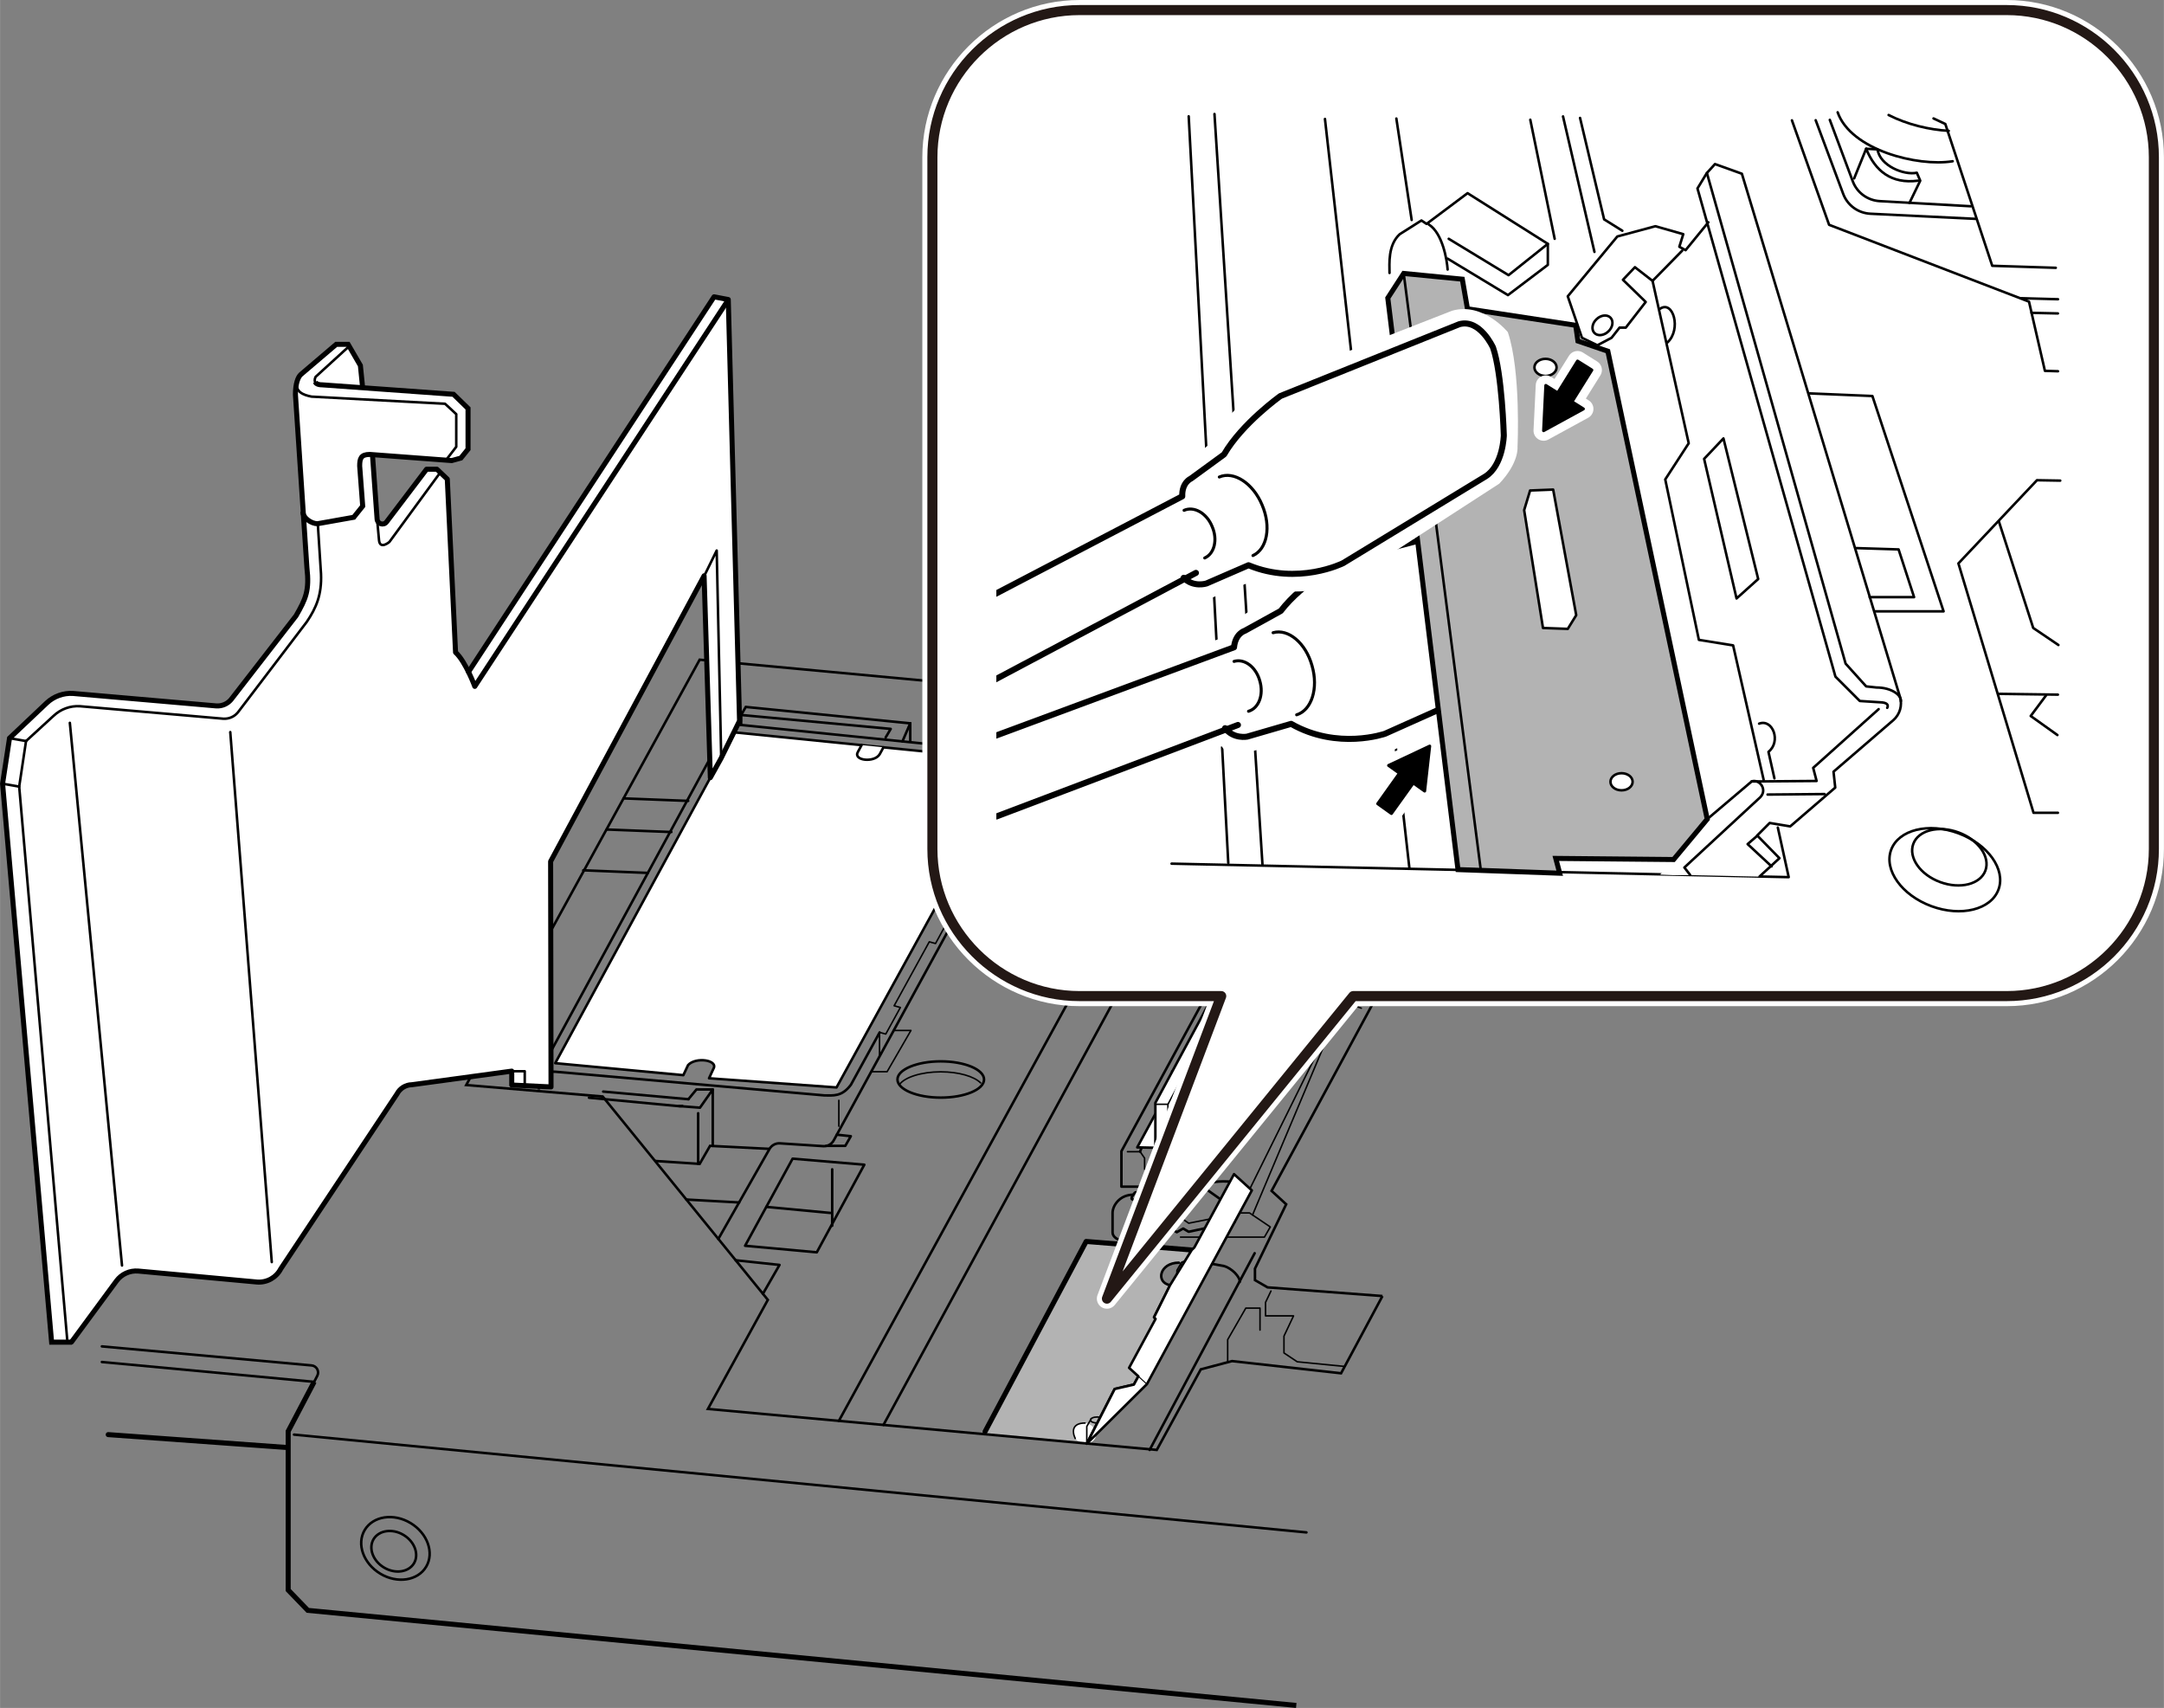 <?xml version="1.0" encoding="UTF-8"?><svg xmlns="http://www.w3.org/2000/svg" width="75.8mm" height="59.82mm" xmlns:xlink="http://www.w3.org/1999/xlink" viewBox="0 0 214.87 169.58"><rect x="0" y="0" width="214.87" height="169.58" fill="#808080" stroke="none"/><defs><style>.cls-1,.cls-2,.cls-3,.cls-4,.cls-5,.cls-6,.cls-7,.cls-8,.cls-9,.cls-10,.cls-11,.cls-12{stroke-linejoin:round;}.cls-1,.cls-2,.cls-5,.cls-13,.cls-6,.cls-14,.cls-15,.cls-9,.cls-10,.cls-11,.cls-16,.cls-12{fill:none;}.cls-1,.cls-7{stroke:#fff;stroke-width:2px;}.cls-2{stroke-width:.6px;}.cls-2,.cls-3,.cls-4,.cls-5,.cls-6,.cls-7,.cls-8,.cls-9,.cls-10,.cls-12{stroke-linecap:round;}.cls-2,.cls-4,.cls-17,.cls-5,.cls-13,.cls-6,.cls-8,.cls-18,.cls-15,.cls-9,.cls-10,.cls-11,.cls-16,.cls-12{stroke:#000;}.cls-3{stroke:#231815;}.cls-3,.cls-17,.cls-8,.cls-19{fill:#fff;}.cls-4,.cls-10{stroke-width:.3px;}.cls-17,.cls-13,.cls-18,.cls-15,.cls-16{stroke-miterlimit:10;}.cls-17,.cls-8,.cls-15,.cls-9{stroke-width:.25px;}.cls-5,.cls-13{stroke-width:.1px;}.cls-6,.cls-18,.cls-16{stroke-width:.5px;}.cls-14,.cls-20,.cls-19{stroke-width:0px;}.cls-20,.cls-18{fill:#b3b3b3;}.cls-21{clip-path:url(#clippath);}.cls-11,.cls-12{stroke-width:.15px;}</style><clipPath id="clippath"><rect class="cls-14" x="98.93" y="9.22" width="108.6" height="89.46"/></clipPath></defs><g id="_レイヤー_1"><path class="cls-20" d="m118.33,125.13v-1.03l-10.48-.84-10.18,19.13,10.24.95,2.77-5.43,1.91-.44,3.03-5.57-1.03-1.11,1.6-3.19c-1.48-.25-1.06-2.23.86-2.23l1.3-.24Z"/><ellipse class="cls-19" cx="107.69" cy="142.29" rx="1" ry="1.18" transform="translate(-64.9 187.66) rotate(-67.61)"/><path class="cls-9" d="m31.19,137.2l.31-.6c.23-.44-.06-.98-.56-1.03l-20.83-1.89"/><polyline class="cls-16" points="128.71 169.33 30.56 159.89 28.61 157.87 28.61 142.11 31.19 137.2"/><line class="cls-9" x1="129.72" y1="152.15" x2="29.19" y2="142.44"/><path class="cls-9" d="m40.76,151.22c1.68,1.01,2.38,2.95,1.55,4.34-.83,1.39-2.87,1.7-4.55.69-1.68-1.01-2.38-2.95-1.55-4.34.83-1.39,2.87-1.7,4.55-.69Z"/><path class="cls-9" d="m40.06,152.4c1.11.66,1.57,1.93,1.04,2.82-.54.89-1.87,1.08-2.97.42-1.11-.66-1.57-1.93-1.04-2.82.54-.89,1.87-1.08,2.97-.42Z"/><line class="cls-6" x1="10.74" y1="142.44" x2="28.36" y2="143.71"/><line class="cls-9" x1="31.19" y1="137.2" x2="10.11" y2="135.23"/><polyline class="cls-6" points="118.33 125.13 118.33 124.11 107.85 123.26 97.81 142.14"/><path class="cls-12" d="m106.76,142.82c-.37-.79-.22-1.53.98-1.53"/><path class="cls-9" d="m107.91,143.34l2.77-5.43,1.91-.44,3.03-5.57-1.03-1.11,1.6-3.19c-1.48-.25-1.06-2.23.86-2.23"/><path class="cls-9" d="m106.92,69l-24.14,44.23c-.21.38-.61.6-1.04.57l-4.3-.28c-.42-.03-.82.19-1.03.55l-5.09,8.95"/><polyline class="cls-15" points="137.27 128.68 133.16 136.35 122.33 135.14 119.23 135.96 114.86 143.96 70.29 139.89 76.24 129.06 59.84 108.87 46.29 107.73 69.47 65.5 127.46 70.91 129.61 70.21 131.76 66.48 153.23 68.35 126.26 118.24 127.71 119.57 124.61 125.96 124.61 127.1 125.86 127.82 137.27 128.68"/><polygon class="cls-9" points="78.7 115.04 85.82 115.64 81.1 124.34 73.98 123.69 78.7 115.04"/><polyline class="cls-9" points="73.05 125.13 77.4 125.59 75.75 128.46"/><line class="cls-9" x1="83.29" y1="141.08" x2="121.99" y2="70.4"/><line class="cls-9" x1="87.72" y1="141.48" x2="125.46" y2="72.03"/><line class="cls-9" x1="125.72" y1="90.38" x2="135.17" y2="72.99"/><path class="cls-9" d="m97.71,107.18c0,1-1.93,1.8-4.3,1.8s-4.3-.81-4.3-1.8,1.93-1.8,4.3-1.8,4.3.81,4.3,1.8Z"/><path class="cls-12" d="m89.29,107.7c.53-.74,2.18-1.28,4.12-1.28,1.78,0,3.31.45,3.96,1.1"/><path class="cls-9" d="m116.11,73.1c0,1-1.93,1.8-4.3,1.8s-4.3-.81-4.3-1.8,1.93-1.8,4.3-1.8,4.3.81,4.3,1.8Z"/><path class="cls-12" d="m107.69,73.62c.53-.74,2.18-1.28,4.12-1.28,1.78,0,3.31.45,3.96,1.1"/><path class="cls-12" d="m118.56,125.5c0,.17-.3.3-.67.3s-.67-.13-.67-.3.3-.3.67-.3.67.13.67.3Z"/><path class="cls-12" d="m117.3,125.37l-.44.76v1.72s.42.32,1.02.32,1.02-.32,1.02-.32v-1.6l-.33-.75"/><path class="cls-12" d="m109.62,140.99c0,.17-.3.3-.67.3s-.67-.13-.67-.3.3-.3.67-.3.67.13.67.3Z"/><polyline class="cls-12" points="108.35 140.86 107.91 141.63 107.91 143.34"/><line class="cls-9" x1="118.33" y1="124.11" x2="117.73" y2="125.2"/><path class="cls-9" d="m118.8,125.2l2.72.5c.79.21,1.63,1.1,1.58,1.58"/><line class="cls-9" x1="124.58" y1="124.43" x2="114.15" y2="143.96"/><polyline class="cls-12" points="126.2 128.18 125.66 129.31 125.66 130.65 128.44 130.65 127.49 132.66 127.49 134.33 128.81 135.21 133.52 135.67"/><polyline class="cls-12" points="121.9 135.29 121.9 133.01 123.7 129.88 125.11 129.88 125.11 132.06"/><polyline class="cls-12" points="117.22 122.83 125.55 122.83 126.13 121.82 124.07 120.43 122.89 120.43"/><path class="cls-9" d="m122.59,120.06v1.27l-4.56.97-.55-.32-.63.36-1.89-1.09c0-.78-.45-2.06-1-2.15-.55-.09-1.18.09-1.5,0-.32-.09.23-.69.23-.69l5.64-1.36,4.25,3.01Z"/><polyline class="cls-12" points="114.61 119.11 118.03 121.45 122.36 120.59"/><path class="cls-9" d="m119.36,117.65h.54c0-.37,2.03-.44,2.68-.25s.69,1.2,0,1.41l-1.34.3"/><path class="cls-9" d="m112.53,118.62c-1.36,0-2.06,1.09-2.06,1.81v1.92c0,.69,1.06.99,2.2,1.13"/><path class="cls-9" d="m115.72,121.7v.98c0,.51-1.39,1.11-2.27,1.04"/><line class="cls-9" x1="121.23" y1="122.83" x2="119.93" y2="125.2"/><polyline class="cls-12" points="135.17 100.1 133.32 99.41 124.37 120.63"/><line class="cls-12" x1="123.28" y1="119.7" x2="133.32" y2="99.41"/><line class="cls-12" x1="133" y1="89.97" x2="133" y2="99.13"/><polyline class="cls-9" points="131.79 102.5 131.79 91.5 130.13 91.22 129.26 91.72 129.26 92.84 126.84 92.29 126.84 91.22 126.13 90.71 124.37 90.38 111.35 114.3 111.35 117.82 114.15 117.82"/><line class="cls-12" x1="118.56" y1="117.21" x2="118.56" y2="114.99"/><polyline class="cls-12" points="111.95 114.35 113.21 114.35 113.65 114.99 113.65 116.1 116.63 116.27 116.63 115.35 117.22 114.83 118.33 114.83"/><line class="cls-12" x1="131.64" y1="91.57" x2="118.75" y2="114.98"/><line class="cls-12" x1="131" y1="91.35" x2="118.11" y2="114.76"/><polyline class="cls-12" points="125.46 91.41 121.04 99.71 121.67 100.33 121.67 108.3"/><polyline class="cls-12" points="119.62 100.3 120.8 101.34 120.8 109.74"/><polyline class="cls-11" points="116.84 105.37 118.33 106.44 118.33 114.49"/><polyline class="cls-11" points="116.29 106.3 117.47 107.18 117.47 114.69"/><path class="cls-9" d="m113.21,114.35c-.1-.17,3.8-7.17,3.8-7.17"/><polyline class="cls-9" points="117.73 106.01 120.21 101.44 120.58 101.66"/><polyline class="cls-12" points="131.64 90.97 132.83 88.96 134.36 89.97 139.98 90.38 143.48 86.38"/><path class="cls-12" d="m143.83,85.73l-9.02-.8-.42,1.45s-1.28-.26-1.67-.73c-.39-.46-1.15-1.68-2.38-1.61"/><line class="cls-12" x1="134.29" y1="76.09" x2="134.29" y2="86.11"/><polyline class="cls-12" points="146.5 73.52 145.91 74.35 145.91 81.69"/><polyline class="cls-12" points="148.16 73.24 147.26 74.63 147.26 78.9"/><polyline class="cls-12" points="127.46 70.91 133 71.41 133.75 70.33 135.93 70.53 135.17 71.61 137.09 71.78 137.85 70.7 139.74 70.87 138.98 71.95 140.71 72.1 141.47 71.02 143.75 71.23 142.99 72.31 148.41 72.79 148.41 77.34"/><line class="cls-12" x1="136.3" y1="72.99" x2="146.31" y2="73.79"/><path class="cls-5" d="m135.68,71.82c-.49.42.17.97.17.97v1.33h-1.3"/><polyline class="cls-9" points="145.29 72.03 145.29 70.12 132.04 68.94 132.04 71.13"/><path class="cls-12" d="m148.58,68.8l.69,1.31c-.72,1.24-1.08,1.98.87,3.4"/><line class="cls-9" x1="82.63" y1="116.1" x2="82.63" y2="121.7"/><line class="cls-9" x1="82.45" y1="120.43" x2="76.09" y2="119.83"/><polyline class="cls-12" points="135.07 71.94 133.54 71.82 133.13 72.33 132.15 72.33"/><polyline class="cls-12" points="135.07 72.95 133.54 72.83 133.13 73.34 131.64 73.34 131.64 72.23 132.04 71.67"/><polyline class="cls-12" points="131.56 72.38 130.03 72.26 129.62 72.77 128.13 72.77 128.13 71.66 128.53 71.1"/><polyline class="cls-12" points="129.54 72.77 129.54 71.82 130.03 71.16"/><line class="cls-12" x1="133.13" y1="72.33" x2="133.13" y2="73.34"/><polyline class="cls-12" points="105.67 71.29 107.28 71.29 105.94 73.62 104.4 73.62"/><polyline class="cls-12" points="99.48 82.63 101.09 82.63 98.9 86.51 97.36 86.51"/><polyline class="cls-12" points="96.84 87.5 98.45 87.5 96.41 91.06 94.87 91.06"/><polyline class="cls-12" points="88.74 102.31 90.45 102.31 88.08 106.41 86.56 106.41"/><line class="cls-12" x1="83.29" y1="109.25" x2="83.29" y2="111.82"/><polyline class="cls-9" points="82.04 113.77 83.93 113.77 84.48 112.81 83.09 112.66"/><line class="cls-9" x1="72.37" y1="65.77" x2="72.37" y2="71.65"/><line class="cls-9" x1="68.33" y1="79.52" x2="61.91" y2="79.27"/><line class="cls-9" x1="66.66" y1="82.61" x2="60.25" y2="82.36"/><line class="cls-9" x1="64.32" y1="86.67" x2="57.91" y2="86.41"/><path class="cls-15" d="m102.2,77.65v-1.09c0-.94-.71-1.73-1.65-1.83l-26.96-2.75c-.74-.08-1.45.3-1.8.95l-18.06,33.24c-.15.27-.22.57-.22.88v1.13"/><polyline class="cls-15" points="73.59 71.98 73.59 70.99 74.05 70.19 90.38 71.82 90.38 73.69"/><polyline class="cls-9" points="87.94 73.22 88.44 72.37 73.59 70.99"/><line class="cls-9" x1="90.38" y1="71.82" x2="89.6" y2="73.62"/><path class="cls-8" d="m100.9,75.53l-17.84,32.44-12.66-.91.44-.95c.5-.86-1.76-1.2-2.52-.36l-.47,1-12.72-1.19,17.84-32.84,27.94,2.81Z"/><path class="cls-8" d="m87.72,74.2l-.37.68c-.51.88-2.67.65-2.17-.22l.37-.68"/><polyline class="cls-15" points="76.42 114.07 70.5 113.77 69.47 115.56 65.04 115.27"/><line class="cls-9" x1="68.15" y1="119.1" x2="73.39" y2="119.39"/><polyline class="cls-9" points="68.35 109.14 69.15 108.17 70.77 108.17 70.77 113.77"/><path class="cls-9" d="m58.48,108.99l8.94.84c.11.01.22,0,.33-.02"/><line class="cls-9" x1="69.32" y1="110.53" x2="69.32" y2="115.55"/><polyline class="cls-9" points="67.43 109.82 69.5 109.98 70.77 108.17"/><line class="cls-9" x1="59.89" y1="108.38" x2="68.35" y2="109.14"/><polyline class="cls-12" points="102.01 75.75 99.66 80.04 100.28 80.2 98.86 82.8 98.24 82.63 94 90.34 94.62 90.51 92.89 93.68 92.27 93.51 88.78 99.86 89.4 100.03 87.95 102.67 87.33 102.5"/><path class="cls-9" d="m54.19,105.37c-.23.79.49,1.08.94,1.04l26.72,2.35c.87,0,1.73.16,2.64-1.06l2.85-5.19"/><line class="cls-12" x1="87.33" y1="102.67" x2="87.33" y2="104.73"/><polygon class="cls-8" points="124.63 92.32 129.32 93.39 117.82 114.03 112.92 113.92 124.63 92.32"/><polygon class="cls-17" points="128.06 95.57 128.06 87.24 126.85 86.98 114.72 109.5 114.72 113.96 117.82 114.03 128.06 95.57"/><polyline class="cls-12" points="115.97 113.92 115.97 109.64 128.06 87.24"/><line class="cls-12" x1="115.97" y1="109.64" x2="114.72" y2="109.64"/><path class="cls-19" d="m72.32,30.04v-.29l-1.42-.28-24.38,37.24c-.38-.72-.85-1.49-1.28-1.92l-.82-17.2-.69-.66-.34-.32h-1.03l-3.97,5.22c-.31.38-.92.22-.95-.28l-.45-6.24.02-.14,7.25.54.58.05.91-.25.72-.89v-4.05l-1.45-1.4-9.02-.65v-.05l-.22-2.19-1.11-1.91-.11-.18h-1.19l-3.51,2.99c-.15.14-.31.4-.4.79-.09.32-.14.72-.14,1.22l.74,11.62.03.23.37,5.34c.25,1.86-.11,3.06-1.09,4.76l-6.44,8.33c-.35.43-.89.65-1.45.62l-14.25-1.23c-.95-.06-1.91.29-2.6.95l-3.7,3.48-.69,4.53,4.87,55.45h1.99l4.48-6.07c.23-.31.54-.55.88-.72.38-.2.83-.29,1.28-.26l11.8,1.09c.97.08,1.91-.45,2.36-1.32l.06-.11,11.48-17.24c.28-.55.85-.89,1.46-.91l9.92-1.35v1.37l1.29.06,2.62.14-.03-22.4,15.23-28.36.63,20.04,1.07-1.93,1.83-3.71-1.13-41.53Z"/><path class="cls-9" d="m31.29,37.95c-.09-.19-.02-.41.05-.54l3.33-3.04"/><path class="cls-16" d="m30.07,50.81c0,.63.86,1.19,1.45,1.19l3.6-.64.89-1.11-.3-3.98c0-.74.12-1.15,1-1.15l8.14.61.91-.25.71-.88v-4.05l-1.44-1.4-13.04-.94c-.43,0-.62-.13-.7-.28"/><path class="cls-9" d="m29.47,37.97c-.13.94.61,1.24,1.46,1.41l13.26.71,1.11,1.03v3.24l-1.03,1.34"/><path class="cls-6" d="m36.99,45.3l.45,6.24c.03.48.65.67.94.28l3.97-5.23h1.03l1.03.98.82,17.2c1.01.93,1.91,3.38,1.91,3.38l25-38.13"/><path class="cls-16" d="m7.11,133.26h-1.99L.25,77.81l.69-4.52,3.69-3.49c.7-.66,1.65-1.01,2.61-.95l14.25,1.24c.55.03,1.08-.2,1.44-.62l6.46-8.33c.98-1.7,1.34-2.52,1.08-4.77l-1.14-17.19c0-1.08.25-1.74.54-2l3.51-2.99h1.18l1.22,2.1.22,2.17"/><path class="cls-9" d="m2.58,73.58l2.74-2.51c.7-.66,1.65-1.01,2.61-.95l14.25,1.24c.55.03,1.08-.2,1.43-.62l6.85-9c.92-1.37,1.5-2.67,1.41-4.77l-.32-4.97"/><path class="cls-6" d="m46.52,66.71l24.38-37.24,1.41.27,1.12,41.83-1.83,3.71-1.07,1.93-.62-20.04-15.24,28.36.04,22.39-3.9-.19v-1.38l-9.92,1.35c-.62.01-1.18.36-1.47.91l-11.54,17.36c-.45.88-1.39,1.4-2.37,1.32l-11.79-1.09c-.84-.07-1.65.3-2.15.97l-4.48,6.08"/><polyline class="cls-9" points="6.69 133.26 1.9 78.1 2.58 73.58"/><polyline class="cls-9" points="52.1 107.93 52.1 106.36 50.82 106.36"/><polyline class="cls-9" points="69.93 57.17 71.16 54.66 71.61 75.28"/><line class="cls-9" x1="2.58" y1="73.58" x2=".94" y2="73.29"/><line class="cls-9" x1="1.9" y1="78.1" x2=".25" y2="77.81"/><path class="cls-9" d="m43.64,47.01l-4.98,6.8s-.94.8-1.03-.18-.19-2.08-.19-2.08"/><line class="cls-9" x1="22.86" y1="72.69" x2="26.98" y2="125.31"/><line class="cls-9" x1="6.93" y1="71.77" x2="12.11" y2="125.65"/><polygon class="cls-8" points="110.68 137.91 112.59 137.47 113.03 136.65 112.11 135.81 114.74 130.95 114.59 130.79 116.18 127.6 118.33 124.11 118.59 123.86 122.53 116.58 124.3 118.19 113.88 137.43 107.91 143.34 110.68 137.91"/><line class="cls-13" x1="113.03" y1="136.65" x2="113.88" y2="137.43"/></g><g id="_レイヤー_2"><path class="cls-1" d="m199.26,98.9h-64.89l-24.46,30.04,11.35-30.04h-14.07c-8.04,0-14.61-6.58-14.61-14.61V15.61c0-8.04,6.58-14.61,14.61-14.61h92.07c8.04,0,14.61,6.58,14.61,14.61v68.68c0,8.04-6.58,14.61-14.61,14.61Z"/><path class="cls-3" d="m199.26,98.9h-64.89l-24.46,30.04,11.35-30.04h-14.07c-8.04,0-14.61-6.58-14.61-14.61V15.61c0-8.04,6.58-14.61,14.61-14.61h92.07c8.04,0,14.61,6.58,14.61,14.61v68.68c0,8.04-6.58,14.61-14.61,14.61Z"/><g class="cls-21"><line class="cls-9" x1="118.03" y1="11.55" x2="121.96" y2="85.68"/><polyline class="cls-9" points="116.33 85.75 177.61 87.09 176.53 82.17"/><line class="cls-9" x1="139.95" y1="86.24" x2="131.56" y2="11.81"/><line class="cls-9" x1="125.36" y1="85.91" x2="120.59" y2="11.32"/><path class="cls-20" d="m188.74,69.51c-.02-.05-.03-.12-.04-.17.03.05.04.12.04.17Z"/><path class="cls-19" d="m188.67,69.21s.03.08.03.12c-.21-.54-1.13-1.07-2.38-1.07l-1.02-.12-2.04-2.26-13.77-48.7.81-.89,2.67.97,15.71,51.95Z"/><polygon class="cls-19" points="174.5 82.97 176.7 85.23 175.87 85.99 173.53 83.81 174.5 82.97"/><polygon class="cls-19" points="171.04 42.25 174.5 56.21 172.35 58.14 169.12 44.29 171.04 42.25"/><path class="cls-19" d="m175.74,81.72l-1.24,1.25-.97.84,2.34,2.18-1.14,1.05-6.9-.15v-.02l-.57-.74,7.52-6.95c.11-.11.19-.22.23-.34l.5.05,5.65-.05.14.17-3.53,3.05-2.04-.34Z"/><path class="cls-20" d="m173.93,77.59c.16-.06.33-.06.48,0h-.48Z"/><path class="cls-19" d="m159.65,34.87l9.87,46.45-3.34,4.02-11.7-.12.37,1.37-7.17-.16-.67-.03v-.23s-7.63-59.03-7.63-59.03l5.82.56.51,2.94,10.75,1.64.22,1.56,2.97,1.02Zm2.46,42.74c0-.46-.5-.84-1.11-.84s-1.1.38-1.1.84.5.85,1.1.85,1.11-.38,1.11-.85Zm-5.6-16.54l-2.29-12.46-2.29.08-.59,1.96,1.87,11.7,2.45.09.85-1.36Zm-1.95-24.59c0-.47-.5-.85-1.11-.85s-1.1.38-1.1.85.5.85,1.1.85,1.11-.38,1.11-.85Z"/><path class="cls-19" d="m174.91,77.95c.18.24.25.57.11.89-.04.12-.12.23-.23.34l-7.52,6.95.57.74v.02h-1.73s-1.27-.05-1.27-.05l1.33-1.47"/><path class="cls-19" d="m172.35,58.14l2.15-1.92-3.45-13.96-1.92,2.04,3.22,13.85Zm2.77,19.29l-3.03-13.34-3.41-.55-3.34-15.93,2.33-3.59-3.59-16.11,2.94-3,.1-.19.24.13,2.17-2.65-.98-3.47.94-1.52,13.77,48.7,2.04,2.26,1.02.12c1.25,0,2.17.53,2.38,1.07h0c.02.06.03.12.04.18v.05c.1.73-.17,1.46-.74,1.95l-5.93,5.12.17,1.58-.93.8-.14-.17-5.65.05-.5-.05c.24-.54-.13-1.11-.6-1.25h.71v-.17Z"/><path class="cls-19" d="m161.01,76.78c.61,0,1.11.38,1.11.84s-.5.85-1.11.85-1.1-.38-1.1-.85.5-.84,1.1-.84Z"/><path class="cls-20" d="m159.93,31.55c.32.34.21.96-.23,1.36-.44.42-1.06.48-1.39.13-.32-.34-.21-.96.23-1.37.45-.41,1.07-.47,1.39-.12Z"/><path class="cls-19" d="m159.7,32.92c.44-.41.55-1.03.23-1.36-.32-.35-.94-.28-1.39.12-.44.42-.55,1.04-.23,1.37.33.35.95.28,1.39-.13Zm-2.61.63l-.45-1.31-.97-2.82,4.92-5.94,3.79-1.02,2.77.79-.4,1.25.38.2-.1.19-2.94,3-1.75-1.36-1.19,1.25,2.27,2.21-1.98,2.54h-.62l-.79,1.02-1.42.74-1.52-.74Z"/><polygon class="cls-19" points="154.22 48.61 156.52 61.08 155.66 62.44 153.21 62.35 151.34 50.65 151.94 48.69 154.22 48.61"/><polygon class="cls-20" points="154.85 86.6 154.88 86.7 147.68 86.44 154.85 86.6"/><path class="cls-20" d="m153.46,35.64c.61,0,1.11.38,1.11.85s-.5.85-1.11.85-1.1-.38-1.1-.85.5-.85,1.1-.85Z"/><polygon class="cls-19" points="139.38 27.16 147.02 86.18 147.01 86.41 144.77 86.34 137.8 29.59 139.38 27.16"/><polyline class="cls-9" points="204.34 80.7 201.92 80.7 194.46 55.94 202.26 47.68 204.57 47.72"/><polyline class="cls-9" points="204.35 36.86 203.05 36.82 201.47 29.95 181.62 22.32 177.93 11.95"/><line class="cls-9" x1="200.7" y1="29.61" x2="204.35" y2="29.71"/><line class="cls-9" x1="201.72" y1="31.06" x2="204.34" y2="31.12"/><polyline class="cls-9" points="204.13 26.59 197.82 26.39 193.16 12.31 191.99 11.76"/><path class="cls-9" d="m181.69,11.9l2.28,6.1c.42,1.13,1.47,1.9,2.68,1.97l9.05.51"/><path class="cls-9" d="m180.29,11.94l2.73,7.31c.42,1.13,1.47,1.9,2.68,1.97l10.46.51"/><path class="cls-9" d="m184.11,17.71l1.19-2.94,1.13.06c.23,1.64,2.66,2.6,3.9,2.32l.34.79-1.07,2.21"/><path class="cls-9" d="m182.47,11.15c1.3,3.73,7.92,5.43,11.42,4.86"/><path class="cls-9" d="m187.53,11.42c1.83.94,4.06,1.47,5.97,1.57"/><path class="cls-9" d="m185.3,14.77c.9,2.21,2.49,3.51,5.15,3.17"/><polyline class="cls-9" points="161.09 22.91 159.28 21.78 156.89 11.71"/><polyline class="cls-9" points="198.5 51.84 201.89 62.35 204.39 64.04"/><line class="cls-9" x1="198.5" y1="68.89" x2="204.34" y2="68.97"/><polyline class="cls-9" points="203.16 69.05 201.64 71.09 204.29 72.98"/><path class="cls-9" d="m198.44,88.32c-.74,2-3.72,2.74-6.67,1.65-2.94-1.09-4.73-3.59-3.99-5.59.74-2,3.72-2.74,6.67-1.65,2.94,1.09,4.73,3.59,3.99,5.59Z"/><path class="cls-9" d="m197.14,86.44c-.5,1.36-2.51,1.87-4.49,1.14-1.98-.73-3.17-2.43-2.67-3.79.5-1.36,2.51-1.87,4.49-1.14,1.98.73,3.17,2.43,2.67,3.79Z"/><line class="cls-9" x1="155.2" y1="11.56" x2="158.32" y2="25.01"/><line class="cls-9" x1="154.37" y1="23.71" x2="151.95" y2="11.89"/><line class="cls-9" x1="138.65" y1="11.77" x2="140.17" y2="21.84"/><path class="cls-9" d="m137.97,27.1c0-.9-.17-2.77,1.02-3.85l2.15-1.36.51.34,4.07-3.05,7.97,5.03v2.09l-3.96,3-5.99-3.62"/><polyline class="cls-9" points="143.85 23.71 149.79 27.32 153.69 24.21"/><path class="cls-9" d="m141.87,22.29c1.36.85,1.81,3.51,1.87,4.47"/><path class="cls-8" d="m159.92,31.55c.32.34.22.96-.23,1.37-.45.42-1.07.47-1.38.13-.32-.34-.22-.96.23-1.37.45-.42,1.07-.47,1.38-.13Z"/><polyline class="cls-9" points="169.52 81.33 173.93 77.59 180.38 77.54 180.04 76.24 186.54 70.41"/><polyline class="cls-9" points="174.5 82.97 173.53 83.81 175.91 86.02"/><path class="cls-9" d="m167.82,86.87l-.57-.74,7.52-6.96c.79-.79-.11-1.87-.85-1.58"/><line class="cls-9" x1="175.51" y1="78.89" x2="181.17" y2="78.84"/><path class="cls-9" d="m187.39,70.28s.34-.51-.68-.55l-2.04-.13-2.42-2.42-13.7-48.47.93-1.53.81-.89,2.67.96,15.7,51.95c.25.83-.01,1.74-.67,2.31l-5.93,5.11.17,1.58-4.47,3.85-2.04-.34-1.24,1.24,2.21,2.26-1.97,1.81"/><path class="cls-9" d="m169.49,17.19l13.77,48.7,2.04,2.26,1.02.11c1.47,0,2.49.74,2.43,1.36"/><polygon class="cls-9" points="174.58 57.49 172.43 59.42 169.21 45.56 171.13 43.53 174.58 57.49"/><polyline class="cls-9" points="175.12 77.42 172.09 64.08 168.69 63.53 165.35 47.6 167.68 44.01 164.09 27.89 162.34 26.53 161.15 27.78 163.41 29.98 161.43 32.53 160.81 32.53 160.02 33.54 158.61 34.28 157.08 33.54 155.67 29.42 160.59 23.48 164.37 22.46 167.14 23.25 166.75 24.5 167.37 24.84 169.63 22.07"/><line class="cls-9" x1="164.09" y1="27.89" x2="167.03" y2="24.89"/><path class="cls-9" d="m174.67,71.85c1.36-.51,2.21,1.78.93,2.8l.59,2.63"/><path class="cls-9" d="m164.83,30.66c1.3-.9,2.15,2.04.74,3.34"/><polyline class="cls-9" points="179.7 39.06 185.92 39.32 192.99 60.7 186.12 60.7"/><polyline class="cls-9" points="185.65 59.29 190.06 59.29 188.52 54.55 184.31 54.42"/><path class="cls-19" d="m89.04,78.22l34.86-12.93.07-1.29.15-.08,4.01-2.88c2.56-3.4,5.41-4.36,5.44-4.37l18.51-4.66c.74-.11,1.55.74,1.96,1.25.4,3.01-.27,8.05-.58,9.84l-.04.4c-.02-.09-.21.41-1.01,1.13l-15.98,7.69c-2.15.22-5.31.05-6.29-.85l-1.11-1.02-8.05,2.18-.29-.8-23.88,8.93"/><path class="cls-19" d="m85.21,76.72l36.06-13.37c.05-.91-.08-1.33,1.34-1.7l3.35-2.25c3.23-4.28,6.86-5.35,6.86-5.35l18.62-4.69c3.17-.48,5.22,2.81,5.22,2.81.81,4.05-.48,11.42-.48,11.42,0,0-.01,1.56-2.26,3.39l-16.71,8.04s-6.36.86-8.91-1.5l-5.64,1.52s-.11.73-1.36-.94l-.57.21-20.6,7.7"/><path class="cls-2" d="m86.69,77.56l35.84-13.29c.13-1.37,1.07-1.64,1.07-1.64l3.57-1.97c2.17-2.84,6.28-5.05,6.28-5.05l18.52-4.84c2.1-.31,3.03,2.72,3.03,2.72.56,2.7-.03,8.77-.03,8.77,0,0-.43,2.95-2.33,3.83l-15.11,6.76s-4.71,1.66-9.33-.98l-4.37,1.27s-1.34.26-2.19-.84"/><line class="cls-2" x1="122.92" y1="71.98" x2="98.93" y2="81.07"/><path class="cls-10" d="m122.53,65.67c1.05-.31,2.19.57,2.56,1.93.41,1.38-.1,2.72-1.12,3.02"/><path class="cls-10" d="m126.41,62.82c1.5-.43,3.25,1.02,3.87,3.29.65,2.24-.05,4.41-1.53,4.86"/><polygon class="cls-18" points="156.46 32.3 145.71 30.66 145.2 27.72 139.38 27.15 137.8 29.59 144.77 86.34 154.87 86.7 154.48 85.23 166.18 85.34 169.52 81.33 159.65 34.87 156.68 33.86 156.46 32.3"/><polygon class="cls-8" points="151.93 48.7 154.22 48.61 156.51 61.08 155.67 62.44 153.21 62.35 151.34 50.65 151.93 48.7"/><ellipse class="cls-8" cx="153.46" cy="36.48" rx="1.1" ry=".85"/><path class="cls-8" d="m162.11,77.62c0,.47-.49.85-1.1.85s-1.1-.38-1.1-.85.49-.85,1.1-.85,1.1.38,1.1.85Z"/><line class="cls-9" x1="139.38" y1="27.15" x2="147.01" y2="86.19"/><path class="cls-19" d="m85.93,67.33l32.96-17.21-.1-1.28.14-.1,3.62-3.36c2.12-3.7,4.82-5.01,4.85-5.02l17.78-6.95c.72-.2,1.63.54,2.1.99.78,2.93.75,8.02.66,9.84v.4c-.02-.09-.14.43-.85,1.25l-14.89,9.63c-2.11.49-5.26.72-6.35-.05l-1.23-.87-7.72,3.17-.39-.76-22.57,11.86"/><path class="cls-19" d="m81.94,66.32l34.09-17.8c-.07-.91-.25-1.31,1.11-1.86l3.04-2.65c2.66-4.65,6.13-6.17,6.13-6.17l17.88-6.99c3.09-.88,5.53,2.13,5.53,2.13,1.32,3.92.96,11.39.96,11.39,0,0,.18,1.55-1.81,3.65l-15.57,10.08s-6.2,1.65-9.03-.37l-5.4,2.22s-.01.74-1.47-.76l-.54.28-19.47,10.23"/><path class="cls-2" d="m83.51,66.97l33.88-17.69c-.05-1.38.86-1.76.86-1.76l3.29-2.4c1.8-3.1,5.6-5.8,5.6-5.8l17.76-7.13c2.05-.57,3.35,2.32,3.35,2.32.9,2.61,1.07,8.71,1.07,8.71,0,0-.06,2.98-1.83,4.09l-14.14,8.61s-4.47,2.24-9.38.2l-4.17,1.81s-1.29.43-2.27-.56"/><line class="cls-2" x1="118.75" y1="56.88" x2="96.09" y2="68.91"/><path class="cls-10" d="m117.57,50.67c1-.44,2.25.29,2.78,1.59.58,1.31.24,2.71-.73,3.14"/><path class="cls-10" d="m121.07,47.36c1.43-.62,3.35.61,4.25,2.78.92,2.14.5,4.38-.91,5.02"/><polygon class="cls-7" points="156.09 39.89 158.06 36.74 156.64 35.85 154.67 39.01 153.49 38.27 153.27 42.76 157.22 40.6 156.09 39.89"/><polygon class="cls-4" points="156.09 39.89 158.06 36.74 156.64 35.85 154.67 39.01 153.49 38.27 153.27 42.76 157.22 40.6 156.09 39.89"/><polygon class="cls-7" points="138.96 76.77 136.8 79.8 138.16 80.77 140.33 77.74 141.46 78.54 141.96 74.08 137.88 76 138.96 76.77"/><polygon class="cls-4" points="138.96 76.77 136.8 79.8 138.16 80.77 140.33 77.74 141.46 78.54 141.96 74.08 137.88 76 138.96 76.77"/></g></g></svg>